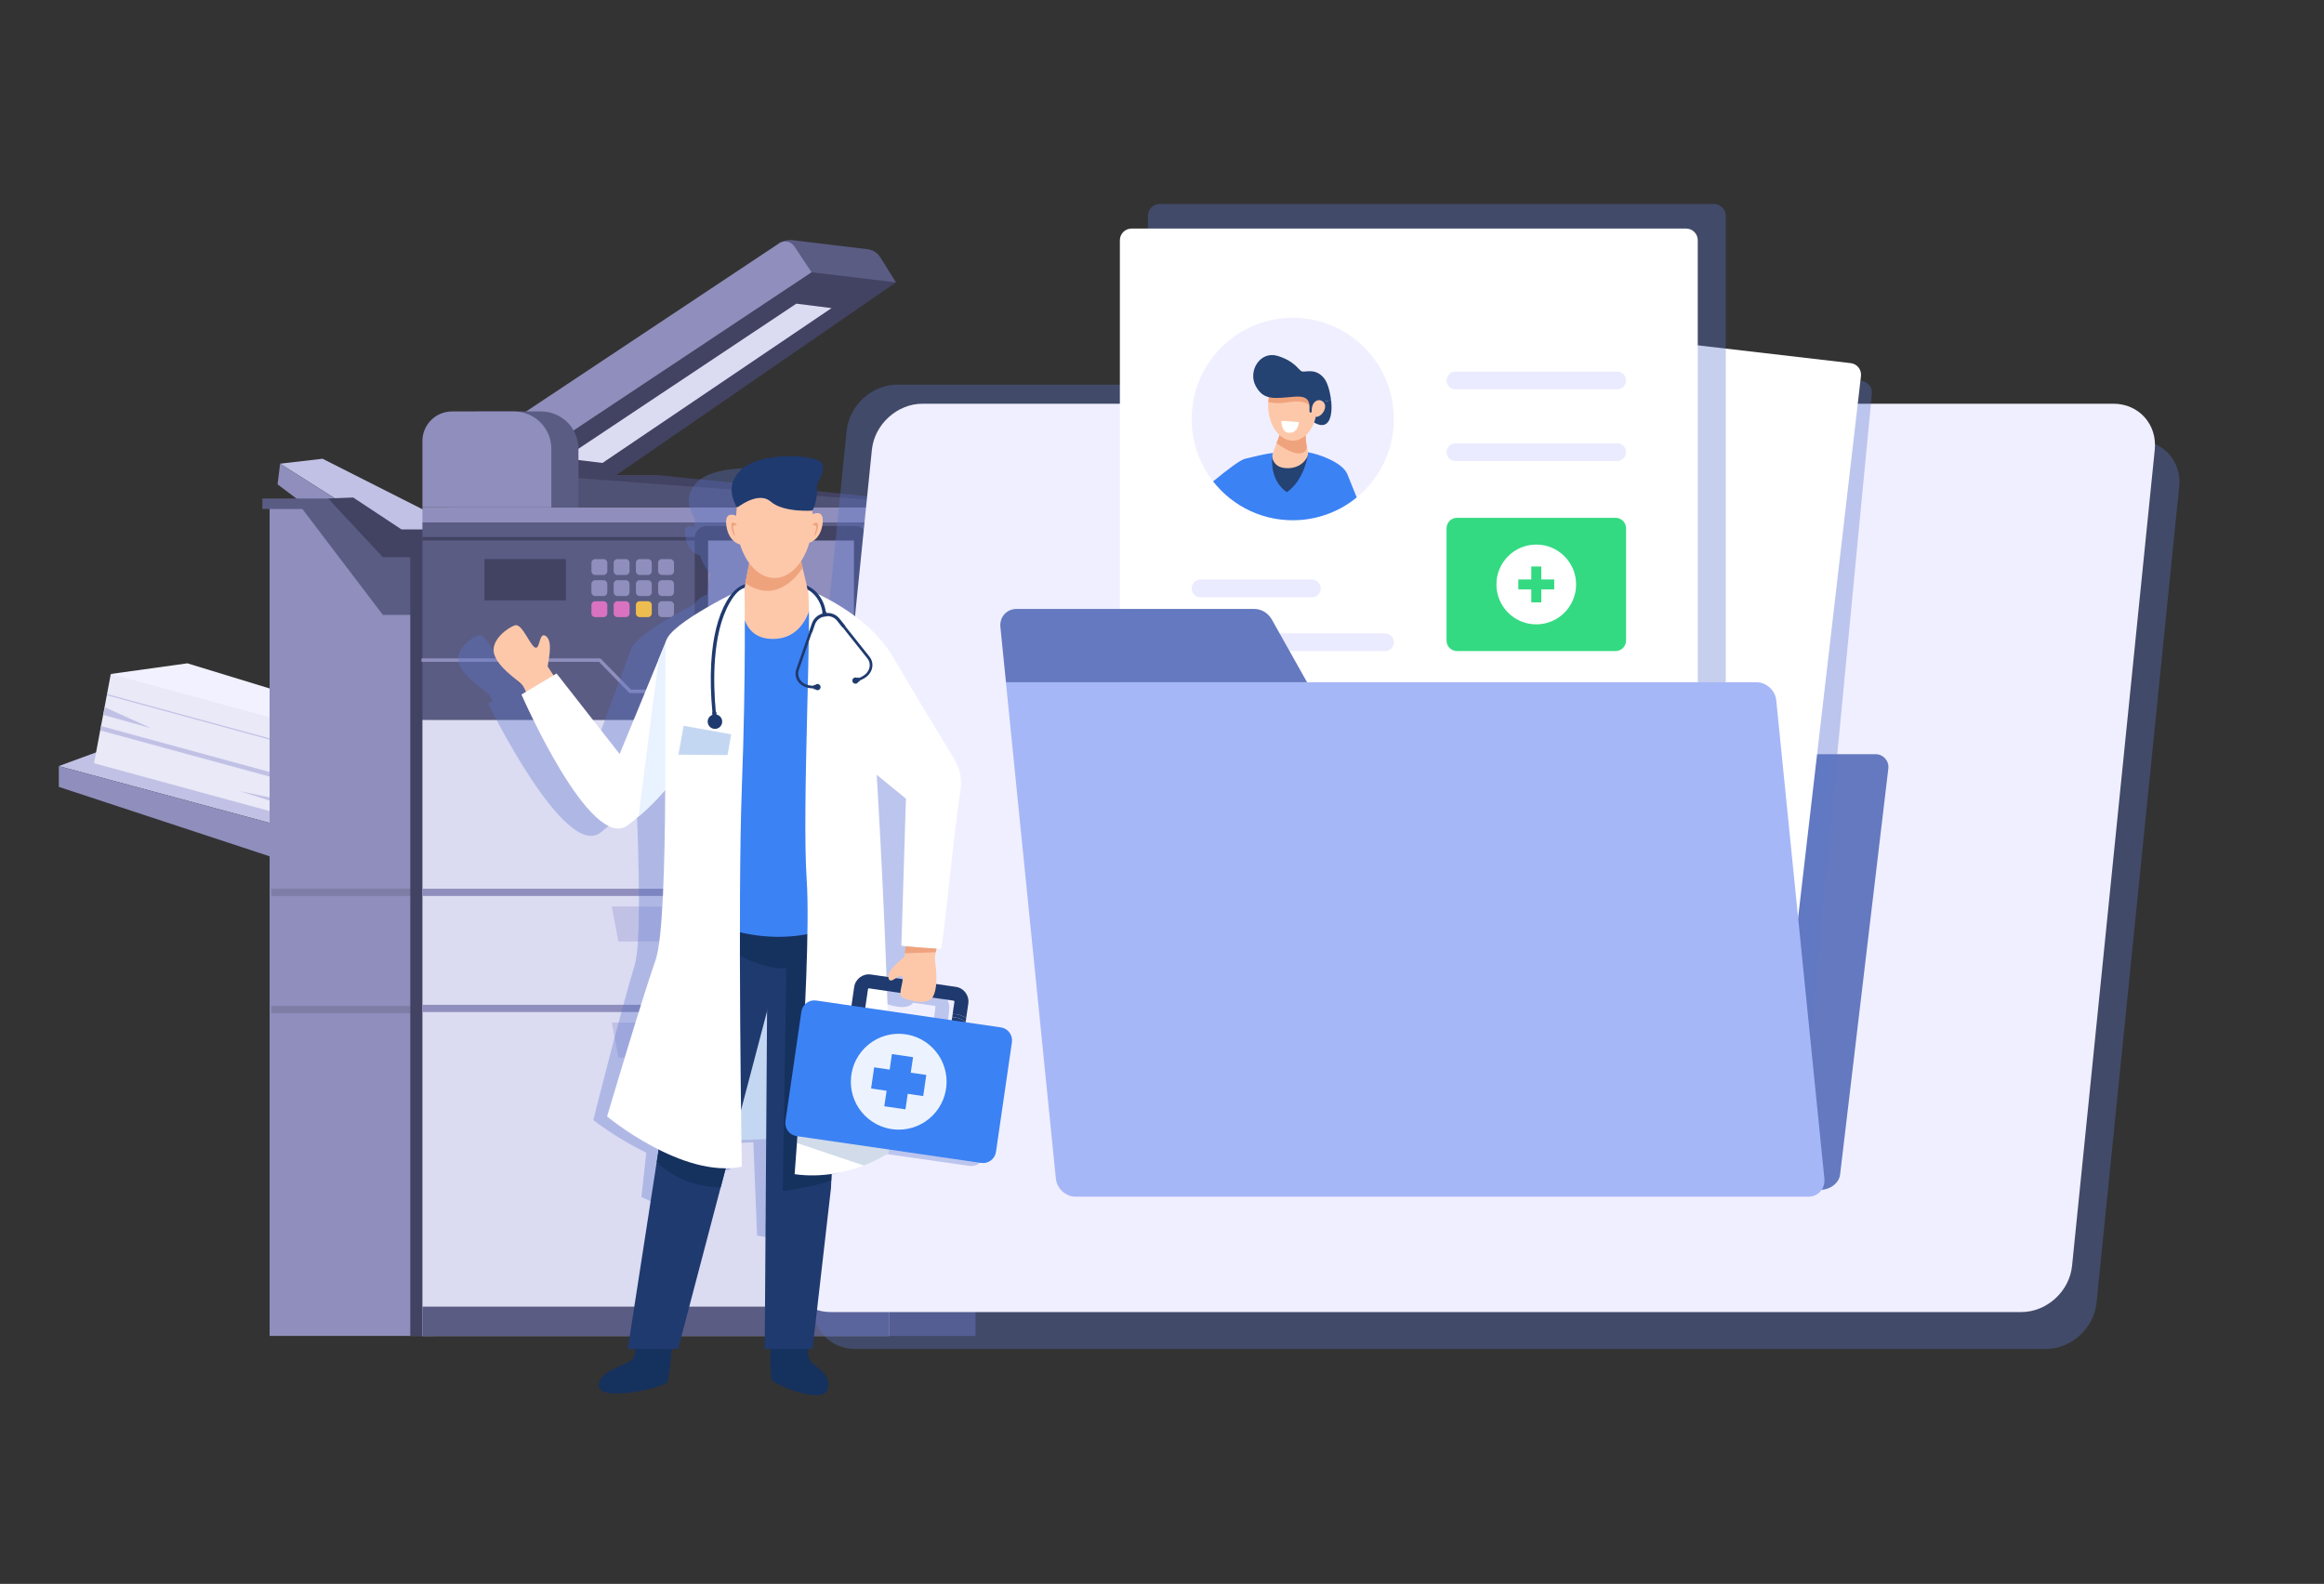 <svg width="672" height="458" viewBox="0 0 672 458" fill="none" xmlns="http://www.w3.org/2000/svg">
<rect x="0" y="0" width="672" height="458" fill="#333333" stroke="none"/>
<path d="M28.413 217.326L109.839 233.334L91.788 241.68L17 221.523L28.413 217.326Z" fill="#C1C1E6"/>
<path d="M56.259 205.875L32.036 194.886L54.181 191.806L115.317 210.502L102.852 225.803L56.259 205.875Z" fill="#F1F1FF"/>
<path d="M27.189 220.696L98.718 240.194L103.564 214.385L32.036 194.886L27.189 220.696Z" fill="#E9E9F7"/>
<path d="M28.971 211.207L100.499 230.706L100.737 229.444L29.208 209.945L28.971 211.207Z" fill="#C1C1E6"/>
<path d="M30.886 201.033L102.415 220.532L102.478 220.197L30.949 200.698L30.886 201.033Z" fill="#C1C1E6"/>
<path d="M96.099 237.291L69.354 228.767L96.841 234.601L96.099 237.291Z" fill="#C1C1E6"/>
<path d="M30.335 204.517L43.74 210.588L29.852 206.713L30.335 204.517Z" fill="#C1C1E6"/>
<path d="M17 227.537L91.788 252.163V241.679L17 221.522V227.537Z" fill="#8F8EBC"/>
<path d="M93.262 132.652L132.168 152.323L120.91 159.337L81 134.079L93.262 132.652Z" fill="#C1C1E6"/>
<path d="M80.261 140.048L119.621 169.742L120.91 159.337L81 134.079L80.261 140.048Z" fill="#8F8EBC"/>
<path d="M132.8 153.083H116.078L102.132 143.86L94.864 144.146L118.169 174.689L133.844 177.563L132.8 153.083Z" fill="#424262"/>
<path d="M77.957 386.31V146.721H96.103L111.898 168.419L125.258 171.67V386.31H77.957Z" fill="#8F8EBC"/>
<path d="M118.893 256.99V259.072H78.435V256.99H118.893Z" fill="#7E7DA6"/>
<path d="M118.893 290.901V292.984H78.435V290.901H118.893Z" fill="#7E7DA6"/>
<path d="M110.716 161.127L94.864 144.146H75.87V147.178H87.434L110.716 177.806H129.278V161.127H110.716Z" fill="#5A5C84"/>
<path d="M125.259 157.122H118.638V386.311H125.259V157.122Z" fill="#424262"/>
<path d="M282.083 146.721H256.642V386.31H282.083V146.721Z" fill="#505275"/>
<path d="M282.083 208.157H256.642V378.101H282.083V208.157Z" fill="#C1C1E6"/>
<path d="M171.322 137.351H189.853L282.269 146.667L281.997 152.103H211.55L171.322 137.351Z" fill="#424262"/>
<path d="M249.474 76.26L259.084 81.663L173.692 140.485L138.314 138.132L232.695 74.163L249.474 76.26Z" fill="#424262"/>
<path d="M240.451 89.091L174.223 133.862L163.096 132.538L230.267 87.808L240.451 89.091Z" fill="#DBDBF2"/>
<path d="M257.142 151.058V208.177H122.146V151.058H257.142Z" fill="#5A5C84"/>
<path d="M257.142 151.058C257.142 148.747 258.975 146.853 261.284 146.776L263.02 146.719H122.146V151.058H257.142Z" fill="#8F8EBC"/>
<path d="M257.142 208.177H122.146V386.31H257.142V208.177Z" fill="#DBDBF2"/>
<path d="M257.142 377.832H122.146V386.31H257.142V377.832Z" fill="#5A5C84"/>
<path d="M257.142 155.797H122.146" stroke="#424262" stroke-miterlimit="10"/>
<path d="M200.472 305.811L202.38 295.705H176.907L178.815 305.811H200.472Z" fill="#C1C1E6"/>
<path d="M257.142 290.552V292.636H122.146V290.552H257.142Z" fill="#8F8EBC"/>
<path d="M200.472 272.247L202.38 262.141H176.907L178.815 272.247H200.472Z" fill="#C1C1E6"/>
<path d="M257.142 256.99V259.072H122.146V256.99H257.142Z" fill="#8F8EBC"/>
<path d="M140.075 173.617H163.639V161.667H140.075V173.617Z" fill="#424262"/>
<path d="M155.033 137.351L280.843 146.719H155.033V137.351Z" fill="#505275"/>
<path d="M234.673 78.729L259.084 81.663L254.526 74.373C253.731 73.102 252.405 72.258 250.917 72.079L229.28 69.456C227.892 69.288 226.488 69.602 225.303 70.346L234.673 78.729Z" fill="#5A5C84"/>
<path d="M146.505 137.332L234.674 78.729L229.688 71.229C228.721 69.774 226.758 69.379 225.304 70.346L139.77 127.198L146.505 137.332Z" fill="#8F8EBC"/>
<path d="M138.527 118.979H156.452C162.423 118.979 167.264 123.82 167.264 129.792V146.719H129.978V127.53C129.978 122.808 133.805 118.979 138.527 118.979Z" fill="#5A5C84"/>
<path d="M130.696 118.979H148.621C154.592 118.979 159.433 123.82 159.433 129.792V146.719H122.146V127.53C122.146 122.808 125.974 118.979 130.696 118.979Z" fill="#8F8EBC"/>
<path d="M191.374 166.257H193.818C194.411 166.257 194.891 165.777 194.891 165.183V162.74C194.891 162.147 194.411 161.667 193.818 161.667H191.374C190.781 161.667 190.301 162.147 190.301 162.74V165.183C190.301 165.777 190.781 166.257 191.374 166.257Z" fill="#8F8EBC"/>
<path d="M184.946 166.257H187.389C187.982 166.257 188.463 165.777 188.463 165.183V162.74C188.463 162.147 187.982 161.667 187.389 161.667H184.946C184.353 161.667 183.873 162.147 183.873 162.74V165.183C183.873 165.777 184.353 166.257 184.946 166.257Z" fill="#8F8EBC"/>
<path d="M178.518 166.257H180.961C181.554 166.257 182.034 165.777 182.034 165.183V162.74C182.034 162.147 181.553 161.667 180.961 161.667H178.518C177.925 161.667 177.445 162.147 177.445 162.74V165.183C177.445 165.777 177.925 166.257 178.518 166.257Z" fill="#8F8EBC"/>
<path d="M172.09 166.257H174.533C175.126 166.257 175.606 165.777 175.606 165.183V162.74C175.606 162.147 175.126 161.667 174.533 161.667H172.09C171.497 161.667 171.017 162.147 171.017 162.74V165.183C171.017 165.777 171.497 166.257 172.09 166.257Z" fill="#8F8EBC"/>
<path d="M191.374 172.351H193.818C194.411 172.351 194.891 171.871 194.891 171.278V168.835C194.891 168.241 194.411 167.761 193.818 167.761H191.374C190.781 167.761 190.301 168.241 190.301 168.835V171.278C190.301 171.87 190.781 172.351 191.374 172.351Z" fill="#8F8EBC"/>
<path d="M184.946 172.351H187.389C187.982 172.351 188.463 171.871 188.463 171.278V168.835C188.463 168.241 187.982 167.761 187.389 167.761H184.946C184.353 167.761 183.873 168.241 183.873 168.835V171.278C183.873 171.87 184.353 172.351 184.946 172.351Z" fill="#8F8EBC"/>
<path d="M178.518 172.351H180.961C181.554 172.351 182.034 171.871 182.034 171.278V168.835C182.034 168.241 181.553 167.761 180.961 167.761H178.518C177.925 167.761 177.445 168.241 177.445 168.835V171.278C177.445 171.87 177.925 172.351 178.518 172.351Z" fill="#8F8EBC"/>
<path d="M172.09 172.351H174.533C175.126 172.351 175.606 171.871 175.606 171.278V168.835C175.606 168.241 175.126 167.761 174.533 167.761H172.09C171.497 167.761 171.016 168.241 171.016 168.835V171.278C171.016 171.87 171.497 172.351 172.09 172.351Z" fill="#8F8EBC"/>
<path d="M191.374 178.444H193.818C194.411 178.444 194.891 177.964 194.891 177.371V174.928C194.891 174.335 194.411 173.854 193.818 173.854H191.374C190.781 173.854 190.301 174.335 190.301 174.928V177.371C190.301 177.964 190.781 178.444 191.374 178.444Z" fill="#8F8EBC"/>
<path d="M184.946 178.444H187.389C187.982 178.444 188.463 177.964 188.463 177.371V174.928C188.463 174.335 187.982 173.854 187.389 173.854H184.946C184.353 173.854 183.873 174.335 183.873 174.928V177.371C183.873 177.964 184.353 178.444 184.946 178.444Z" fill="#EEBD4F"/>
<path d="M178.518 178.444H180.961C181.554 178.444 182.034 177.964 182.034 177.371V174.928C182.034 174.335 181.553 173.854 180.961 173.854H178.518C177.925 173.854 177.445 174.335 177.445 174.928V177.371C177.445 177.964 177.925 178.444 178.518 178.444Z" fill="#D972C1"/>
<path d="M172.09 178.444H174.533C175.126 178.444 175.606 177.964 175.606 177.371V174.928C175.606 174.335 175.126 173.854 174.533 173.854H172.09C171.497 173.854 171.016 174.335 171.016 174.928V177.371C171.016 177.964 171.497 178.444 172.09 178.444Z" fill="#D972C1"/>
<path d="M204.31 152.11H247.354C249.241 152.11 250.769 153.639 250.769 155.525V183.779C250.769 185.665 249.24 187.195 247.354 187.195H204.31C202.423 187.195 200.895 185.665 200.895 183.779V155.525C200.894 153.639 202.423 152.11 204.31 152.11Z" fill="#424262"/>
<path d="M204.749 183.003H246.914V156.302H204.749V183.003Z" fill="#8F8EBC"/>
<path d="M121.878 190.882H173.41L182.25 199.914H257.239" stroke="#8F8EBC" stroke-miterlimit="10"/>
<path d="M282.156 199.921H257.24" stroke="#424262" stroke-miterlimit="10"/>
<g clip-path="url(#clip0_214_8583)">
<path opacity="0.35" d="M247.24 390.074H591.571C598.913 390.074 605.473 384.106 606.225 376.754L630.128 140.734C630.881 133.382 625.52 127.414 618.177 127.414H273.847C266.504 127.414 259.945 133.382 259.192 140.734L235.289 376.754C234.552 384.121 239.898 390.074 247.24 390.074Z" fill="#5C76CC"/>
<path opacity="0.35" d="M332.021 250.339V111.218H259.468C252.125 111.218 245.566 117.186 244.813 124.538L232.063 250.339H332.021Z" fill="#5C76CC"/>
<path d="M240.159 379.4H584.489C591.832 379.4 598.391 373.432 599.144 366.08L623.062 130.06C623.815 122.708 618.453 116.74 611.111 116.74H266.765C259.422 116.74 252.863 122.708 252.11 130.06L228.208 366.08C227.47 373.432 232.816 379.4 240.159 379.4Z" fill="#F0EFFF"/>
<path d="M314.524 344.055H526.345C529.218 344.055 531.783 342.086 532.075 339.64L546.024 222.222C546.285 220.023 544.564 218.085 542.352 218.085H329.487C326.614 218.085 324.049 220.054 323.757 222.499L309.839 339.656C309.547 342.086 311.652 344.055 314.524 344.055Z" fill="#6479BF"/>
<path opacity="0.35" d="M517.466 326.351L357.844 310.985C355.985 310.801 354.634 309.155 354.803 307.294L374.911 97.821C375.095 95.96 376.739 94.607 378.598 94.776L538.22 110.142C540.079 110.326 541.431 111.972 541.262 113.833L521.153 323.306C520.969 325.182 519.31 326.536 517.466 326.351Z" fill="#5C76CC"/>
<path d="M510.108 320.752L350.824 302.218C348.965 302.003 347.644 300.326 347.859 298.465L372.115 89.439C372.33 87.578 374.005 86.255 375.863 86.47L535.148 105.004C537.006 105.22 538.327 106.896 538.112 108.757L513.856 317.784C513.626 319.629 511.952 320.968 510.108 320.752Z" fill="white"/>
<path opacity="0.35" d="M495.653 276.194H335.293C333.435 276.194 331.914 274.686 331.914 272.81V62.384C331.914 60.523 333.419 59 335.293 59H495.638C497.496 59 499.017 60.507 499.017 62.384V272.825C499.033 274.686 497.512 276.194 495.653 276.194Z" fill="#5C76CC"/>
<path d="M487.542 283.3H327.198C325.339 283.3 323.818 281.793 323.818 279.916V69.475C323.818 67.614 325.324 66.091 327.198 66.091H487.542C489.401 66.091 490.921 67.598 490.921 69.475V279.916C490.921 281.777 489.416 283.3 487.542 283.3Z" fill="white"/>
<path d="M402.976 119.109C403.668 128.968 399.397 138.027 392.3 143.857C387.784 147.548 382.131 149.932 375.863 150.378C365.801 151.086 356.554 146.61 350.778 139.212C347.306 134.767 345.063 129.276 344.648 123.231C343.512 107.096 355.647 93.1 371.762 91.962C387.876 90.823 401.855 102.974 402.976 119.109Z" fill="#F0EFFF"/>
<path d="M379.781 122.062L380.902 116.51L384.911 115.725C385.403 120.247 384.374 124.877 379.781 122.062Z" fill="#244272"/>
<path d="M392.3 143.841C387.784 147.533 382.131 149.917 375.863 150.363C365.801 151.07 356.554 146.594 350.778 139.196C354.879 135.843 358.628 132.967 360.026 132.659C362.453 132.121 365.233 131.306 368.09 130.983C369.242 130.844 370.41 130.798 371.577 130.891C373.928 131.06 375.341 131.521 376.171 131.506C376.985 131.49 377.399 130.644 378.214 130.783C381.255 131.275 388.183 133.644 389.612 137.151C390.18 138.55 391.179 141.042 392.3 143.841Z" fill="#3B82F4"/>
<path d="M378.152 131.613C378.152 131.613 377.215 138.673 372.146 142.318C372.146 142.318 367.276 139.704 367.875 132.013L378.152 131.613Z" fill="#244272"/>
<path d="M377.891 132.321C377.23 133.505 375.74 135.259 372.576 135.382C369.396 135.49 368.351 133.844 367.998 132.721C367.829 132.183 367.86 131.598 368.06 131.06L369.12 128.184L370.456 124.554L377.63 125.323C377.445 126.522 377.691 128.199 377.937 129.46C378.014 129.829 378.091 130.152 378.152 130.429C378.306 131.06 378.214 131.737 377.891 132.321Z" fill="#FDC8AA"/>
<path d="M377.937 129.445C376.754 133.274 371.055 129.568 369.12 128.168L370.456 124.538L377.63 125.307C377.446 126.507 377.676 128.183 377.937 129.445Z" fill="#EFA37D"/>
<path d="M380.779 117.309C380.887 122.816 377.814 127.338 373.928 127.415C370.041 127.491 366.8 123.077 366.693 117.571C366.677 117.109 366.693 116.663 366.723 116.233C367.092 111.357 369.965 107.542 373.544 107.466C376.309 107.419 378.736 109.619 379.95 112.864C380.457 114.202 380.748 115.71 380.779 117.309Z" fill="#FDC8AA"/>
<path d="M375.587 122.047L370.518 121.693C370.518 121.693 370.456 125.031 372.637 125.154C374.819 125.277 375.402 123.539 375.587 122.047Z" fill="white"/>
<path d="M379.965 112.864L378.89 117.709C378.89 117.709 378.459 115.356 372.192 116.34C369.58 116.756 367.86 116.571 366.739 116.233C367.107 111.357 369.98 107.542 373.559 107.466C376.309 107.419 378.736 109.619 379.965 112.864Z" fill="#EFA37D"/>
<path d="M369.534 102.943C374.711 104.574 375.51 107.188 376.524 107.419C377.553 107.65 380.549 106.327 382.976 109.526C383.851 110.68 384.604 113.187 384.881 115.74L380.871 116.525L381.025 115.786C381.025 115.786 379.873 119.432 378.89 119.293C377.907 119.155 380.487 114.233 374.542 114.694C368.613 115.156 365.494 115.971 363.113 111.664C360.748 107.312 364.358 101.313 369.534 102.943Z" fill="#244272"/>
<path d="M379.504 117.309C379.719 116.648 380.18 116.063 380.825 115.817C381.363 115.617 382.069 115.602 382.761 116.371C384.143 117.924 381.778 121.216 379.996 120.416L379.304 119.385C379.227 118.463 379.35 117.786 379.504 117.309Z" fill="#FDC8AA"/>
<path d="M467.618 112.587H420.842C419.429 112.587 418.277 111.434 418.277 110.019C418.277 108.604 419.429 107.45 420.842 107.45H467.618C469.031 107.45 470.183 108.604 470.183 110.019C470.168 111.449 469.031 112.587 467.618 112.587Z" fill="#EBEBFF"/>
<path d="M467.618 133.321H420.842C419.429 133.321 418.277 132.167 418.277 130.752C418.277 129.337 419.429 128.184 420.842 128.184H467.618C469.031 128.184 470.183 129.337 470.183 130.752C470.168 132.183 469.031 133.321 467.618 133.321Z" fill="#EBEBFF"/>
<path d="M379.35 172.727H347.122C345.708 172.727 344.556 171.573 344.556 170.158C344.556 168.743 345.708 167.589 347.122 167.589H379.35C380.763 167.589 381.916 168.743 381.916 170.158C381.916 171.573 380.763 172.727 379.35 172.727Z" fill="#EBEBFF"/>
<path d="M400.503 188.292H347.137C345.724 188.292 344.572 187.138 344.572 185.723C344.572 184.308 345.724 183.155 347.137 183.155H400.503C401.916 183.155 403.068 184.308 403.068 185.723C403.053 187.138 401.916 188.292 400.503 188.292Z" fill="#EBEBFF"/>
<path d="M467.618 222.869H347.137C345.724 222.869 344.572 221.715 344.572 220.3C344.572 218.885 345.724 217.731 347.137 217.731H467.618C469.031 217.731 470.183 218.885 470.183 220.3C470.168 221.715 469.031 222.869 467.618 222.869Z" fill="#EBEBFF"/>
<path d="M421.303 188.262H467.157C468.832 188.262 470.183 186.908 470.183 185.232V152.762C470.183 151.086 468.832 149.732 467.157 149.732H421.303C419.628 149.732 418.277 151.086 418.277 152.762V185.232C418.277 186.908 419.628 188.262 421.303 188.262Z" fill="#33DA82"/>
<path d="M444.222 180.54C450.585 180.54 455.744 175.375 455.744 169.004C455.744 162.633 450.585 157.469 444.222 157.469C437.859 157.469 432.701 162.633 432.701 169.004C432.701 175.375 437.859 180.54 444.222 180.54Z" fill="white"/>
<path d="M449.414 167.559H445.666V163.806H442.778V167.559H439.03V170.435H442.778V174.188H445.666V170.435H449.414V167.559Z" fill="#33DA82"/>
<path d="M522.858 346.039H311.037C308.165 346.039 305.599 343.701 305.307 340.824L290.867 197.274H507.881C510.753 197.274 513.319 199.612 513.611 202.489L527.528 340.824C527.82 343.701 525.731 346.039 522.858 346.039Z" fill="#A6B7F7"/>
<path d="M362.698 176.08H293.955C291.083 176.08 288.993 178.417 289.27 181.294L290.883 197.29H377.952L367.737 179.11C366.677 177.249 364.726 176.08 362.698 176.08Z" fill="#6479BF"/>
<path opacity="0.35" d="M284.201 298.45L273.939 296.989L273.954 296.897L274.062 295.835L274.477 291.698C274.707 289.391 272.987 287.253 270.636 286.914L264.922 286.099C265.029 283.377 264.446 280.47 264.231 279.116C264.154 278.593 264.2 277.855 264.338 277.04C264.4 276.701 264.461 276.348 264.538 276.009C265.214 276.04 265.675 276.071 265.813 276.071C266.412 276.071 267.933 243.14 269.377 230.743C269.73 227.729 268.977 224.652 267.241 222.053C262.879 215.47 254.077 202.181 248.086 192.783C241.972 183.17 230.911 177.233 225.565 174.788C225.243 174.418 224.89 174.065 224.506 173.757C223.86 173.219 222.877 172.634 222.155 172.311C221.664 170.619 221.157 168.82 220.757 167.343C220.542 166.59 220.373 165.913 220.22 165.374C221.141 163.882 221.879 162.114 222.37 160.13C223.507 159.745 225.565 158.53 225.934 154.869C226.303 151.086 224.121 151.501 222.954 151.978C222.923 151.593 222.877 151.224 222.831 150.855C223.799 149.609 224.198 145.118 223.784 144.318C223.353 143.487 226.994 138.935 224.506 136.997C222.017 135.059 207.009 134.09 201.601 139.381C197.193 143.703 200.05 148.317 200.726 149.701C200.772 149.809 200.864 149.87 200.956 149.917C200.879 150.716 200.849 151.547 200.879 152.439C199.666 151.962 197.454 151.578 198.191 155.346C198.928 159.191 201.263 160.33 202.4 160.653C203.138 162.683 204.136 164.498 205.304 165.974L204.459 171.696L204.413 171.988L204.259 172.973C204.259 172.973 204.259 172.973 204.244 172.988C204.167 173.034 203.783 173.203 203.184 173.496C203.568 173.249 203.921 173.08 204.244 172.988L204.413 171.988C203.429 172.265 202.001 172.957 200.572 174.834C194.612 177.925 183.429 184.139 182.399 187.984L180.402 193.398L170.371 220.469L151.016 197.459L150.155 197.982C149.372 196.89 148.481 195.644 148.358 195.475C148.143 195.167 149.817 188.63 147.559 186.892C145.301 185.154 146.008 190.553 144.518 190.076C143.012 189.599 140.385 183.078 138.358 183.693C136.33 184.308 131.384 187.954 132.689 191.814C133.98 195.675 139.341 198.92 141.015 200.458C141.415 200.827 141.922 201.658 142.429 202.689L141.154 203.458C141.154 203.458 163.382 248.985 173.735 240.695C174.765 239.864 175.732 239.049 176.623 238.265C179.895 235.373 182.307 232.743 183.997 230.636C184.842 251.431 185.333 273.241 183.49 279.209C179.849 291.021 171.554 323.89 171.554 323.89C171.554 323.89 178.144 329.089 186.885 333.319L186.486 336.856L185.472 346.131C191.202 348.899 197.162 351.299 203.307 353.268L205.334 344.07L206.517 338.671C208.099 338.671 209.666 338.533 211.187 338.21C211.187 338.21 211.003 335.38 210.711 330.565C212.954 330.535 215.319 330.458 217.839 330.289L218.914 357.282C224.552 358.389 230.312 359.174 236.18 359.574L237.24 344.178L237.225 342.132L237.21 340.271C240.758 339.763 243.892 338.825 246.426 337.841C250.835 336.133 253.447 334.272 253.447 334.272C253.447 333.949 253.431 333.626 253.431 333.288L280.33 337.133C282.419 337.425 284.262 336.01 284.477 333.965L287.611 302.664C287.811 300.634 286.29 298.742 284.201 298.45ZM244.936 226.36L253.693 233.173C253.693 233.173 254.322 274.763 254.322 275.071C254.322 275.133 254.799 275.21 255.567 275.302C255.521 275.963 255.474 276.732 255.428 277.301C255.398 277.778 255.382 278.132 255.367 278.224C255.352 278.532 250.682 281.716 250.989 284.084L250.467 284.007C248.024 254.645 244.936 226.36 244.936 226.36ZM255.183 284.684L253.186 284.392C253.923 283.9 254.645 283.377 254.998 283.9C255.137 284.084 255.183 284.361 255.183 284.684ZM270.099 294.62L270.007 295.589L269.93 296.42L251.281 293.759C251.127 291.867 250.989 289.975 250.835 288.083L254.768 288.637C254.799 289.268 254.983 289.775 255.505 289.991C257.164 290.667 262.295 292.344 264.031 289.96L270.283 290.852C270.406 290.867 270.498 290.99 270.498 291.113L270.099 294.62Z" fill="#5C76CC"/>
<path d="M233.983 387.475C233.983 387.475 232.831 392.135 234.675 393.981C236.533 395.827 240.42 397.503 239.299 401.825C238.177 406.132 223.691 400.579 223.138 398.857C222.585 397.134 222.769 386.414 222.769 386.414L233.983 387.475Z" fill="#15315E"/>
<path d="M183.213 387.229C183.213 387.229 184.611 391.628 182.599 393.289C180.587 394.95 172.506 396.611 173.228 401.01C173.935 405.409 192.231 401.241 192.953 399.58C193.675 397.918 194.504 387.229 194.504 387.229H183.213Z" fill="#15315E"/>
<path d="M161.185 197.013C160.924 196.613 158.589 193.06 158.389 192.753C158.189 192.445 160.156 185.816 157.99 184.047C155.808 182.278 156.269 187.754 154.794 187.277C153.32 186.8 150.985 180.187 148.926 180.817C146.868 181.448 141.768 185.139 142.874 189.046C143.995 192.953 149.187 196.244 150.8 197.798C152.413 199.351 155.04 208.58 155.04 208.58L161.185 197.013Z" fill="#FDC8AA"/>
<path d="M196.086 223.237C196.086 223.237 193.076 228.851 184.642 236.096C183.705 236.896 182.707 237.726 181.631 238.557C170.893 246.939 150.785 200.827 150.785 200.827L160.939 194.752L179.173 218.039L190.464 190.615L192.876 184.754L196.086 223.237Z" fill="white"/>
<path d="M196.086 223.237C196.086 223.237 193.076 228.851 184.642 236.096L190.464 190.615L192.876 184.754L196.086 223.237Z" fill="#E9F2FF"/>
<path d="M186.086 325.721C186.931 325.721 206.21 334.534 246.442 325.721V261.105L202.892 257.752L186.086 325.721Z" fill="#C4D7F2"/>
<path d="M224.275 266.366V283.039L221.802 292.406L211.125 332.95L208.391 343.301L196.086 390.044H181.524L189.896 335.995L191.401 326.274L199.374 274.918L200.695 266.366H224.275Z" fill="#1F3A6F"/>
<path d="M243.016 264.781L240.374 341.378L240.297 343.439L234.951 390.044H221.126L221.802 292.406L221.894 279.424L221.986 266.366V265.458L243.016 264.781Z" fill="#1F3A6F"/>
<path d="M243.016 264.781L240.374 341.363C233.384 343.624 226.333 344.393 226.333 344.393L227.378 279.978C226.395 280.07 225.35 280.024 224.275 279.87C223.491 279.762 222.693 279.609 221.894 279.409C216.118 277.978 210.403 274.518 210.403 274.518L199.374 274.902L200.695 266.35H221.986V265.458L243.016 264.781Z" fill="#15315E"/>
<path d="M211.909 174.311C212.17 174.311 235.643 174.311 235.643 174.311L243.032 266.889C243.032 266.889 227.731 275.917 205.519 266.889L211.909 174.311Z" fill="#3B82F4"/>
<path d="M234.536 174.526C234.536 174.526 232.954 184.908 223.292 184.754C213.629 184.616 214.551 173.757 214.551 173.757L215.534 168.635L217.024 160.883H231.357C231.357 160.96 231.664 162.36 232.079 164.221C232.493 166.082 233.062 168.451 233.553 170.466L233.615 170.527C234.152 172.788 234.536 174.526 234.536 174.526Z" fill="#FDC8AA"/>
<path d="M232.079 164.237C229.882 167.497 223.922 174.388 215.534 168.651L217.024 160.899H231.357C231.341 160.96 231.664 162.36 232.079 164.237Z" fill="#EFA37D"/>
<path d="M235.013 149.825C235.013 159.376 230.051 167.128 223.937 167.128C217.823 167.128 212.861 159.376 212.861 149.825C212.861 140.273 217.823 135.443 223.937 135.443C230.051 135.428 235.013 140.258 235.013 149.825Z" fill="#FDC8AA"/>
<path d="M213.614 149.486C213.614 149.486 209.282 146.871 210.035 152.07C210.788 157.269 214.613 157.592 214.613 157.592L213.614 149.486Z" fill="#FDC8AA"/>
<path d="M234.26 149.025C234.26 149.025 238.592 146.41 237.839 151.609C237.087 156.807 233.261 157.13 233.261 157.13L234.26 149.025Z" fill="#FDC8AA"/>
<path d="M234.89 151.855C234.89 151.855 235.735 150.701 236.334 151.224C236.933 151.747 236.042 154.624 235.612 154.916C235.182 155.208 236.441 152.224 235.873 152.024C235.305 151.809 234.89 151.855 234.89 151.855Z" fill="#EFA37D"/>
<path d="M211.125 332.95L208.406 343.301C198.852 343.27 192.799 338.825 189.911 335.995L191.417 326.274L211.125 332.95Z" fill="#15315E"/>
<path d="M213.107 151.855C213.107 151.855 212.262 150.701 211.663 151.224C211.064 151.747 211.955 154.624 212.385 154.916C212.815 155.208 211.555 152.224 212.124 152.024C212.692 151.809 213.107 151.855 213.107 151.855Z" fill="#EFA37D"/>
<path d="M215.273 169.943C215.273 169.943 193.46 180.233 192.615 185.478C191.77 190.722 193.767 265.628 189.573 277.578C185.38 289.545 175.548 322.844 175.548 322.844C175.548 322.844 197.315 340.932 214.505 337.364C214.505 337.364 213.245 261.628 214.505 227.944C215.78 194.291 215.273 169.943 215.273 169.943Z" fill="white"/>
<path d="M277.733 228.452C275.721 241.018 272.664 274.379 272.065 274.379C271.328 274.379 260.636 273.702 260.636 273.395C260.636 273.087 261.957 230.943 261.957 230.943L253.508 224.037C253.508 224.037 256.888 278.978 257.164 315.692C257.21 322.337 257.164 328.381 256.964 333.396C256.964 333.396 254.261 335.272 249.775 337.01C244.844 338.917 237.762 340.655 229.774 339.533C229.774 339.533 230.036 336.087 230.435 330.504C230.696 326.72 231.019 321.983 231.357 316.676C232.647 296.22 234.137 267.504 233.261 254.43C231.817 232.989 234.967 175.141 233.553 170.481C233.553 170.481 250.574 176.864 258.224 189.984C263.77 199.505 271.942 212.963 276.013 219.638C277.61 222.284 278.225 225.406 277.733 228.452Z" fill="white"/>
<path d="M213.491 146.548C213.276 146.702 212.969 146.625 212.861 146.364C212.247 144.964 209.605 140.288 214.213 135.905C219.866 130.552 234.828 131.521 237.225 133.475C239.636 135.443 235.765 140.058 236.165 140.904C236.564 141.75 235.888 146.564 234.813 147.656C234.813 147.656 226.518 148.24 222.877 145.056C219.789 142.334 214.904 145.518 213.491 146.548Z" fill="#1F3A6F"/>
<path opacity="0.18" d="M256.949 333.396C256.949 333.396 254.246 335.272 249.76 337.01L230.42 330.504C230.681 326.72 231.003 321.983 231.341 316.677C238.93 316.323 250.267 315.923 257.149 315.692C257.195 322.337 257.149 328.381 256.949 333.396Z" fill="#003889"/>
<path d="M275.844 294.174C275.69 294.159 275.506 294.159 275.322 294.174L275.137 295.405L279.131 295.989L279.208 295.482C278.179 294.697 276.996 294.236 275.844 294.174Z" fill="#1F3A6F"/>
<path d="M279.377 294.405L279.991 290.206C280.329 287.868 278.716 285.699 276.382 285.361L251.834 281.793C249.499 281.454 247.333 283.069 246.995 285.407L246.15 291.19L250.144 291.775L250.989 285.992C251.004 285.869 251.127 285.776 251.25 285.792L275.782 289.36C275.905 289.375 275.997 289.498 275.982 289.621L275.46 293.19C275.613 293.19 275.752 293.19 275.89 293.205C277.104 293.267 278.302 293.682 279.377 294.405Z" fill="#1F3A6F"/>
<path d="M275.905 293.205C275.767 293.205 275.629 293.19 275.475 293.19L275.337 294.174C275.521 294.159 275.706 294.159 275.859 294.174C277.011 294.236 278.179 294.697 279.223 295.482L279.377 294.405C278.302 293.682 277.103 293.267 275.905 293.205Z" fill="#1F3A6F"/>
<path d="M292.603 301.357L287.995 333.073C287.688 335.149 285.767 336.579 283.709 336.272L230.327 328.52C228.254 328.212 226.825 326.29 227.117 324.229L231.725 292.513C232.033 290.437 233.953 289.006 236.011 289.314L289.377 297.081C291.467 297.373 292.895 299.296 292.603 301.357Z" fill="#3B82F4"/>
<path d="M269.655 322.593C275.06 317.181 275.06 308.406 269.655 302.994C264.25 297.582 255.487 297.582 250.081 302.994C244.676 308.406 244.676 317.181 250.081 322.593C255.487 328.004 264.25 328.004 269.655 322.593Z" fill="#ECF3FE"/>
<path d="M267.841 310.832L263.355 310.186L264.016 305.695L257.902 304.802L257.256 309.294L252.771 308.632L251.88 314.754L256.365 315.415L255.705 319.891L261.819 320.783L262.479 316.292L266.95 316.953L267.841 310.832Z" fill="#3B82F4"/>
<path d="M270.344 277.471C270.559 279.424 271.389 284.577 269.945 287.868C268.501 291.144 262.802 289.237 261.05 288.499C259.299 287.776 261.604 283.5 260.882 282.346C260.144 281.193 257.379 285.146 256.903 282.731C256.411 280.316 261.496 276.917 261.527 276.609C261.542 276.517 261.573 276.163 261.634 275.671C261.696 275.087 261.788 274.318 261.865 273.641C264.046 273.902 268.562 274.195 270.805 274.333C270.713 274.687 270.636 275.041 270.559 275.379C270.375 276.179 270.283 276.932 270.344 277.471Z" fill="#FDC8AA"/>
<path d="M270.79 274.318C270.698 274.671 270.621 275.025 270.544 275.364L261.619 275.656C261.68 275.071 261.773 274.302 261.849 273.625C264.031 273.872 268.547 274.179 270.79 274.318Z" fill="#EFA37D"/>
<path d="M210.373 218.346L196.179 218.223L197.669 209.872L211.433 212.333L210.373 218.346Z" fill="#C4D7F2"/>
<path d="M251.281 189.723L244.383 181.048L244.46 181.017L242.617 178.725C241.71 177.71 240.374 177.157 238.961 177.249L238.914 176.972C238.899 176.895 238.838 176.849 238.776 176.834C238.408 174.419 237.255 172.265 235.535 170.743C234.905 170.189 233.968 169.604 233.246 169.266L233.538 170.481C235.581 171.604 237.332 173.85 237.824 176.987H237.839C237.778 177.018 237.747 177.095 237.762 177.157L237.808 177.433C237.117 177.633 236.503 177.972 235.996 178.433C235.504 178.879 235.105 179.433 234.844 180.064L233.891 182.801L233.968 182.817L230.327 193.276C229.498 195.291 230.419 197.521 232.447 198.474C233.231 198.874 234.183 199.044 235.274 199.074V199.305H235.735C235.904 199.474 236.134 199.582 236.395 199.582C236.887 199.566 237.286 199.167 237.286 198.674C237.271 198.182 236.871 197.782 236.38 197.782C236.119 197.782 235.888 197.905 235.735 198.075H235.274V198.305C234.306 198.275 233.461 198.121 232.801 197.782L232.785 197.767C231.126 196.998 230.389 195.198 231.065 193.537L234.751 182.924L234.828 182.94L235.704 180.402C235.919 179.879 236.242 179.433 236.656 179.079C237.025 178.756 237.47 178.51 237.962 178.356L237.977 178.418C238.008 178.402 238.039 178.402 238.07 178.387C238.223 178.341 238.392 178.295 238.546 178.279C238.715 178.249 238.868 178.233 239.037 178.233C239.068 178.233 239.099 178.233 239.13 178.233L239.114 178.156C240.205 178.126 241.219 178.556 241.91 179.325L243.6 181.448L243.677 181.417L250.681 190.23C251.757 191.43 251.757 193.168 250.728 194.445C250.635 194.568 250.528 194.675 250.42 194.783C249.913 195.321 249.191 195.737 248.3 196.075L248.224 195.86L247.778 196.014C247.563 195.906 247.317 195.875 247.071 195.952C246.595 196.106 246.349 196.613 246.503 197.09C246.657 197.567 247.164 197.813 247.64 197.659C247.886 197.582 248.07 197.398 248.162 197.182L248.608 197.029L248.531 196.798C248.562 196.783 248.577 196.783 248.608 196.767C249.575 196.383 250.374 195.921 250.958 195.321C251.081 195.198 251.188 195.075 251.296 194.952C252.602 193.383 252.602 191.199 251.281 189.723Z" fill="#1F3A6F"/>
<path d="M210.05 173.957C207.562 178.341 206.087 184.309 205.657 191.707C205.396 196.075 205.518 200.874 205.995 205.95H205.918L205.979 206.719C205.134 207.042 204.551 207.888 204.643 208.841C204.735 209.995 205.749 210.856 206.901 210.764C208.053 210.672 208.913 209.656 208.821 208.503C208.744 207.565 208.068 206.826 207.193 206.626L207.131 205.842L206.978 205.857C206.21 197.567 205.841 183.401 210.926 174.419C212.677 171.312 214.167 170.281 215.288 169.943L215.504 168.928C214.167 169.297 212.063 170.404 210.05 173.957Z" fill="#1F3A6F"/>
</g>
<defs>
<clipPath id="clip0_214_8583">
<rect width="521.526" height="362.513" fill="white" transform="translate(132.474 59)"/>
</clipPath>
</defs>
</svg>
